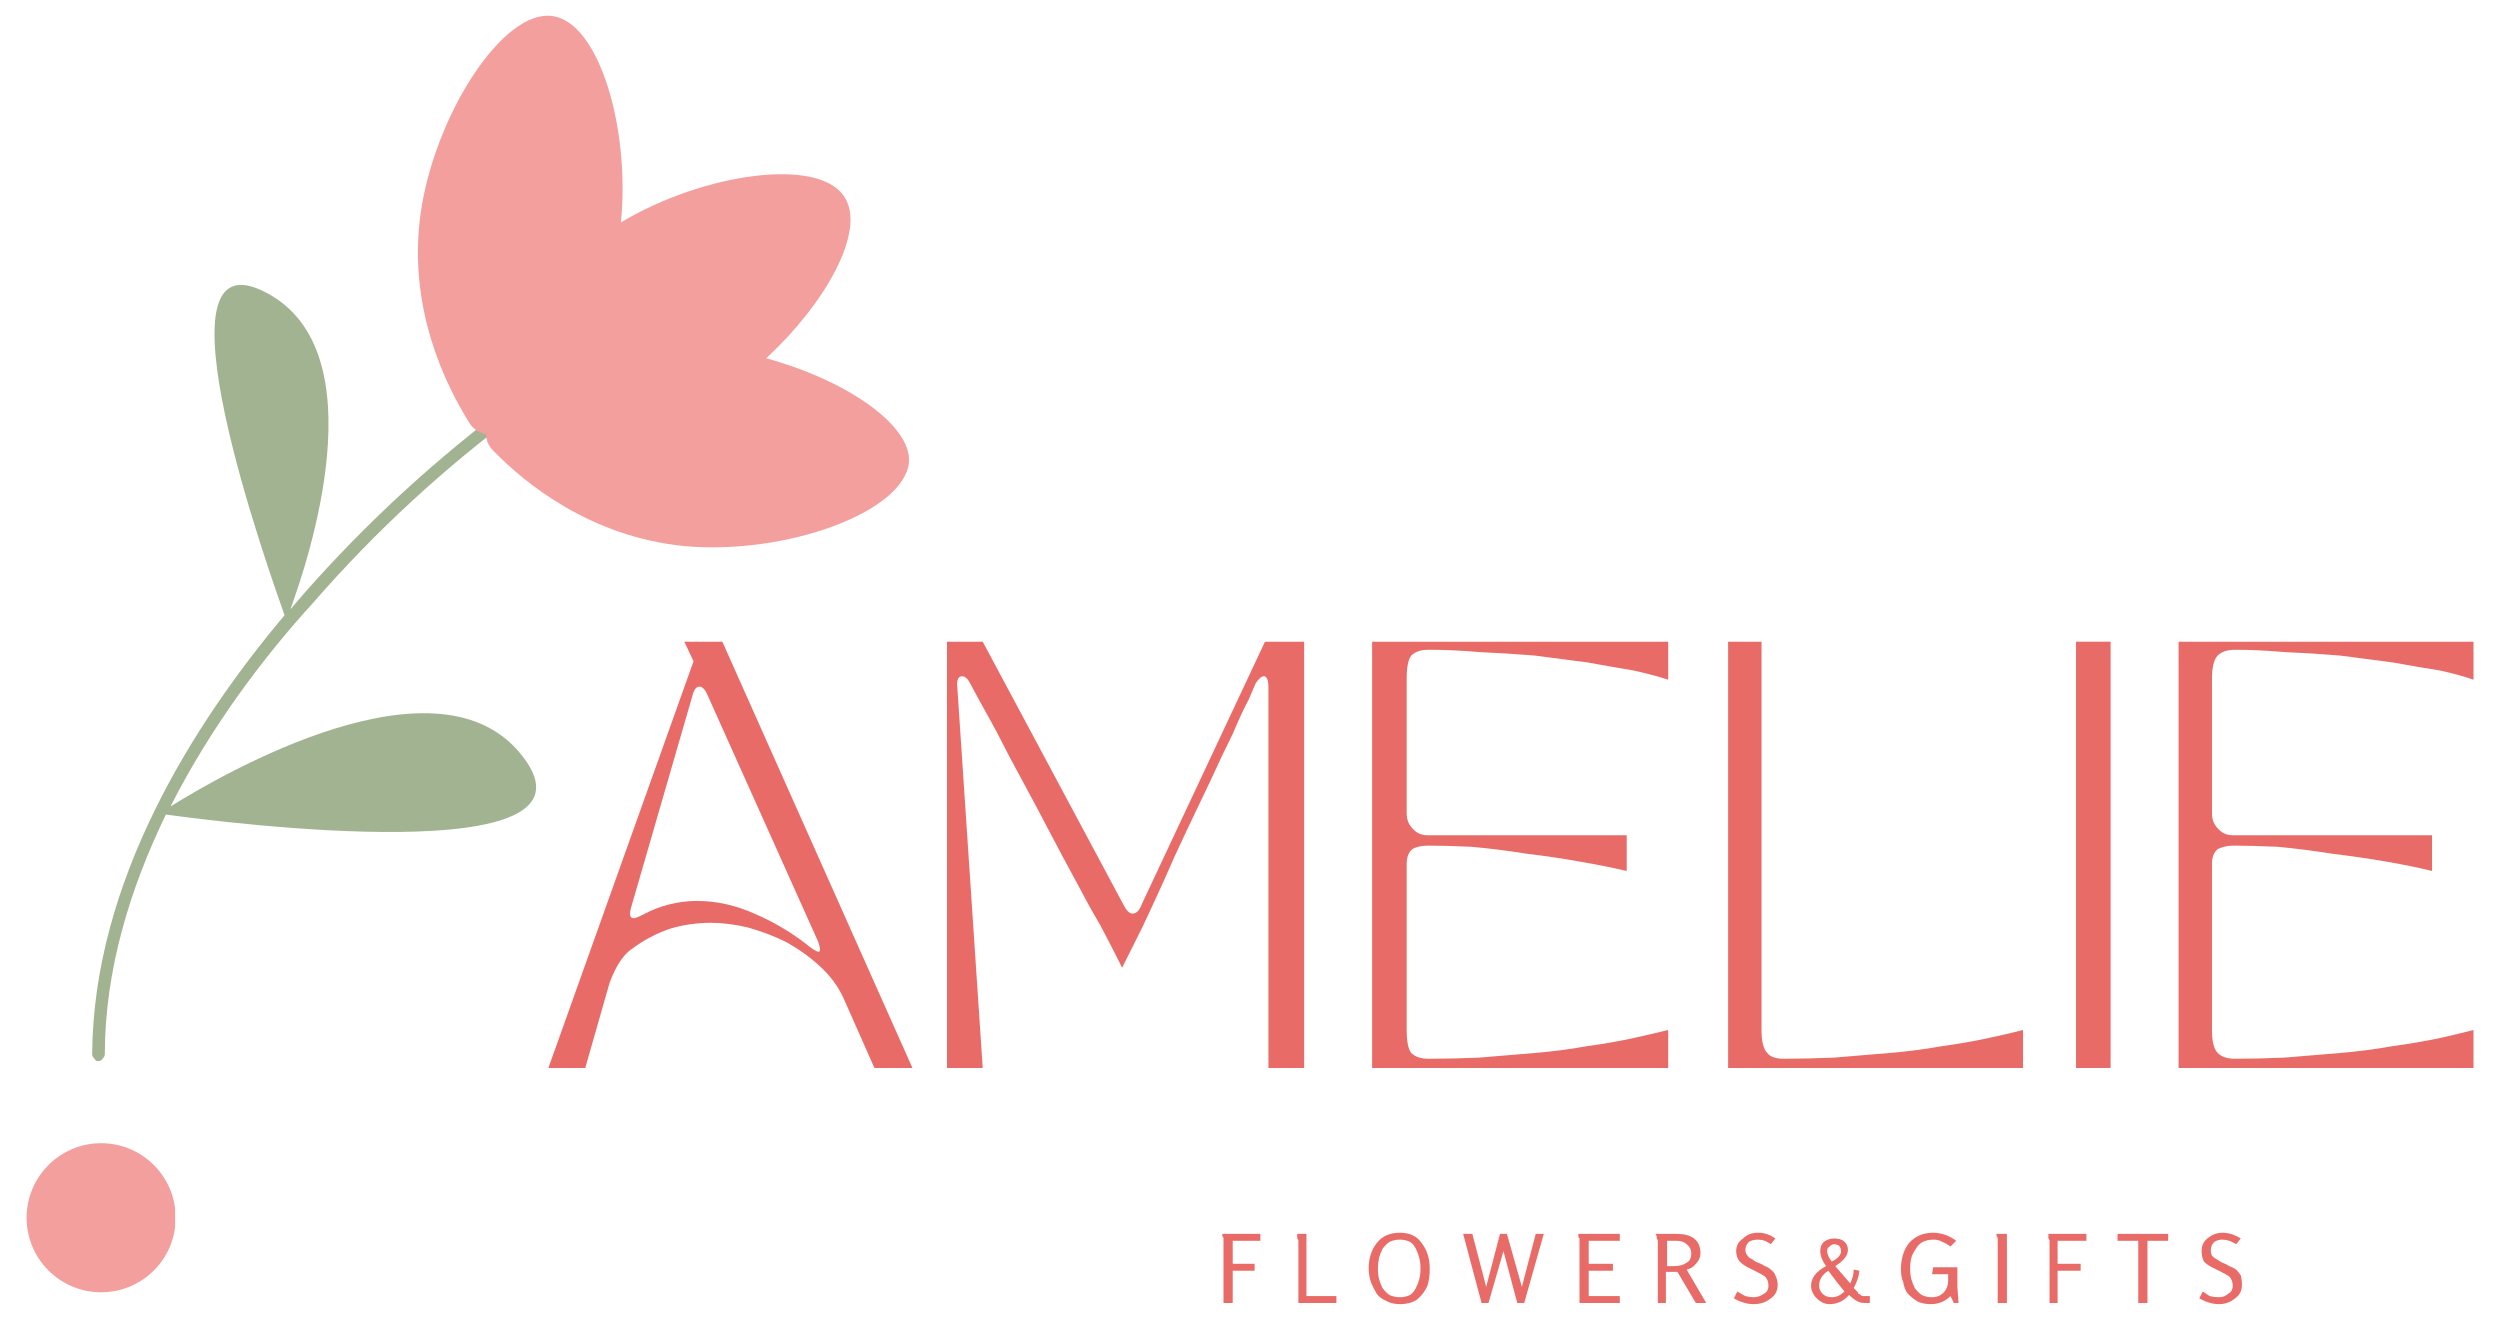 <svg height="115" width="217" viewBox="0 0 217 115" xmlns="http://www.w3.org/2000/svg" version="1.2">
	<title>New Project</title>
	<defs>
		<clipPath id="cp1" clipPathUnits="userSpaceOnUse">
			<path d="m8 24h39v69h-39z"></path>
		</clipPath>
		<clipPath id="cp2" clipPathUnits="userSpaceOnUse">
			<path d="m54.42-9.88l40 56.24-78.84 56.07-40-56.22z"></path>
		</clipPath>
		<clipPath id="cp3" clipPathUnits="userSpaceOnUse">
			<path d="m54.42-9.88l40 56.24-78.84 56.07-40-56.22z"></path>
		</clipPath>
		<clipPath id="cp4" clipPathUnits="userSpaceOnUse">
			<path d="m54.42-9.88l40 56.24-78.84 56.07-40-56.22z"></path>
		</clipPath>
		<clipPath id="cp5" clipPathUnits="userSpaceOnUse">
			<path d="m36 1h43v47h-43z"></path>
		</clipPath>
		<clipPath id="cp6" clipPathUnits="userSpaceOnUse">
			<path d="m54.42-9.88l40 56.24-78.84 56.07-40-56.22z"></path>
		</clipPath>
		<clipPath id="cp7" clipPathUnits="userSpaceOnUse">
			<path d="m54.42-9.88l40 56.24-78.84 56.07-40-56.22z"></path>
		</clipPath>
		<clipPath id="cp8" clipPathUnits="userSpaceOnUse">
			<path d="m54.42-9.88l40 56.24-78.84 56.07-40-56.22z"></path>
		</clipPath>
		<clipPath id="cp9" clipPathUnits="userSpaceOnUse">
			<path d="m2.31 99.23h12.94v12.94h-12.94z"></path>
		</clipPath>
		<clipPath id="cp10" clipPathUnits="userSpaceOnUse">
			<path d="m8.78 99.23c-3.57 0-6.47 2.9-6.47 6.47 0 3.58 2.9 6.47 6.47 6.47 3.57 0 6.47-2.89 6.47-6.47 0-3.57-2.9-6.47-6.47-6.47z"></path>
		</clipPath>
	</defs>
	<style>
		.s0 { fill: #a1b391 } 
		.s1 { fill: #f39f9d } 
		.s2 { fill: #e86b67 } 
	</style>
	<g clip-path="url(#cp1)" id="Clip-Path">
		<g>
			<g clip-path="url(#cp2)" id="Clip-Path">
				<g>
					<g clip-path="url(#cp3)" id="Clip-Path">
						<g>
							<g clip-path="url(#cp4)" id="Clip-Path">
								<g>
									<path d="m8.5 92.1q-0.2 0-0.3-0.2-0.2-0.2-0.2-0.4c0.1-15 8.8-28.7 16.7-38.1-1.2-3.4-12-33.5-1.6-28 9.8 5.1 3.6 23.4 2.1 27.5q0.6-0.7 1.2-1.4 8.2-9.3 18.2-16.7 0.2-0.1 0.4-0.1 0.2 0.1 0.3 0.2 0.2 0.2 0.1 0.4 0 0.3-0.2 0.4-9.9 7.3-18 16.6c-4.3 4.7-8.9 10.8-12.4 17.7 4.5-2.8 23.4-13.8 30.6-4.3 7.7 10-26 5.7-31 5-3.1 6.4-5.3 13.5-5.3 20.8q0 0.2-0.2 0.4-0.1 0.2-0.4 0.2z" class="s0"></path>
								</g>
							</g>
						</g>
					</g>
				</g>
			</g>
		</g>
	</g>
	<g clip-path="url(#cp5)" id="Clip-Path">
		<g>
			<g clip-path="url(#cp6)" id="Clip-Path">
				<g>
					<g clip-path="url(#cp7)" id="Clip-Path">
						<g>
							<g clip-path="url(#cp8)" id="Clip-Path">
								<g>
									<path d="m59.4 47.4c-8.1-0.8-13.8-5.4-16.6-8.3q-0.6-0.6-0.6-1.4-0.9-0.2-1.4-0.9c-2.2-3.5-5.4-10.1-4.3-18.2 1.2-8.6 7.2-17.9 11.5-17.2 4 0.6 6.7 9.7 5.9 17.9 7.2-4.3 17.2-5.7 19.4-2.2 1.9 2.9-1.6 9.2-6.8 14 6.7 1.8 12.6 5.7 12.4 9-0.4 4.4-10.8 8.1-19.5 7.3z" class="s1"></path>
								</g>
							</g>
						</g>
					</g>
				</g>
			</g>
		</g>
	</g>
	<g clip-path="url(#cp9)" id="Clip-Path">
		<g>
			<g clip-path="url(#cp10)" id="Clip-Path">
				<g>
					<path d="m2.3 99.2h12.9v13h-12.9z" class="s1"></path>
				</g>
			</g>
		</g>
	</g>
	<g>
		<g>
			<g>
				<path d="m50.8 92.7h-3.2l12.6-35.3-0.8-1.7h3.3l16.5 37h-3.3l-2.7-6.1q-0.7-1.5-2-2.7-1.3-1.2-2.9-2.1-1.6-0.8-3.4-1.3-1.7-0.4-3.2-0.4-1.8 0-3.5 0.5-1.8 0.6-3.4 1.8-0.6 0.4-1.2 1.4-0.6 1.1-0.8 1.9zm4-14q-0.3 1 0.2 1 0.2 0 0.8-0.3 1.1-0.6 2.3-0.9 1.2-0.3 2.4-0.3 2.6 0 5.2 1.2 2.5 1.1 4.6 2.8 0.7 0.5 0.8 0.4 0.2-0.1-0.1-0.9l-9.6-21.4q-0.3-0.7-0.7-0.7-0.4 0-0.6 0.8z" class="s2"></path>
			</g>
		</g>
	</g>
	<g>
		<g>
			<g>
				<path d="m85.3 92.7h-3.1v-37h3.1l12.2 22.8q0.4 0.8 0.8 0.8 0.5 0 0.8-0.8l10.7-22.8h3.4v37h-3.1v-33q0-1-0.4-1-0.3 0-0.7 0.6-0.1 0.2-0.6 1.4-0.6 1.1-1.4 3-0.9 1.8-1.9 4-1 2.1-2.1 4.4-1.1 2.3-2 4.4-1 2.2-1.8 3.9-0.8 1.6-1.3 2.6-0.5 1-0.5 1 0 0-0.5-1-0.5-1-1.4-2.7-1-1.7-2.1-3.8-1.2-2.2-2.4-4.5-1.2-2.3-2.4-4.5-1.2-2.2-2.1-4-1-1.8-1.6-2.9-0.6-1.1-0.7-1.3-0.3-0.6-0.7-0.6-0.5 0-0.4 1z" class="s2"></path>
			</g>
		</g>
	</g>
	<g>
		<g>
			<g>
				<path d="m119.1 92.7v-37h25.7v3.3q-1.2-0.4-3-0.8-1.8-0.3-4-0.7-2.2-0.3-4.6-0.6-2.5-0.2-4.8-0.3-2.3-0.2-4.4-0.2-1 0-1.5 0.5-0.4 0.5-0.4 2v11.7q0 0.8 0.5 1.3 0.5 0.6 1.3 0.6h17.3v3.1q-1.7-0.4-4-0.8-2.2-0.4-4.7-0.7-2.5-0.4-4.8-0.6-2.2-0.1-3.7-0.1-0.9 0-1.4 0.3-0.5 0.4-0.5 1.3v14.4q0 1.5 0.4 2 0.5 0.5 1.5 0.5 2.1 0 4.4-0.1 2.3-0.2 4.8-0.4 2.4-0.2 4.6-0.6 2.2-0.3 4-0.7 1.8-0.4 3-0.7v3.3z" class="s2"></path>
			</g>
		</g>
	</g>
	<g>
		<g>
			<g>
				<path d="m175.6 92.7h-25.6v-37h2.9v33.7q0 1.5 0.5 2 0.4 0.5 1.4 0.5 2.1 0 4.4-0.1 2.3-0.2 4.8-0.4 2.4-0.2 4.6-0.6 2.2-0.3 4-0.7 1.9-0.4 3-0.7z" class="s2"></path>
			</g>
		</g>
	</g>
	<g>
		<g>
			<g>
				<path d="m180.2 92.7v-37h3v37z" class="s2"></path>
			</g>
		</g>
	</g>
	<g>
		<g>
			<g>
				<path d="m189.1 92.7v-37h25.6v3.3q-1.1-0.4-2.9-0.8-1.9-0.3-4.1-0.7-2.2-0.3-4.6-0.6-2.4-0.2-4.8-0.3-2.3-0.2-4.3-0.2-1 0-1.5 0.5-0.5 0.5-0.5 2v11.7q0 0.8 0.5 1.3 0.5 0.6 1.3 0.6h17.3v3.1q-1.6-0.4-3.9-0.8-2.3-0.4-4.8-0.7-2.5-0.4-4.7-0.6-2.3-0.1-3.8-0.1-0.8 0-1.4 0.3-0.5 0.4-0.5 1.3v14.4q0 1.5 0.5 2 0.5 0.5 1.5 0.5 2 0 4.3-0.1 2.4-0.2 4.8-0.4 2.4-0.2 4.6-0.6 2.2-0.3 4.1-0.7 1.8-0.4 2.9-0.7v3.3z" class="s2"></path>
			</g>
		</g>
	</g>
	<g>
		<g>
			<g>
				<path d="m107 113.1h-0.8v-5.4q0-0.1 0-0.2 0-0.1-0.1-0.2 0-0.2 0-0.2h3.3v0.6h-2.4v2h1.9v0.6h-1.9z" class="s2"></path>
			</g>
		</g>
	</g>
	<g>
		<g>
			<g>
				<path d="m116 113.1h-3.3v-5.4q0-0.1-0.1-0.2 0-0.1 0-0.2 0-0.2 0-0.2h0.8v5.4h2.6z" class="s2"></path>
			</g>
		</g>
	</g>
	<g>
		<g>
			<g>
				<path d="m121.5 113.2q-0.7 0-1.2-0.3-0.5-0.2-0.8-0.6-0.3-0.5-0.5-1-0.2-0.6-0.2-1.2 0-1.3 0.7-2.2 0.7-0.9 2-0.9 1.3 0 1.9 0.9 0.7 0.9 0.7 2.2 0 0.9-0.2 1.5-0.3 0.7-0.9 1.2-0.6 0.4-1.5 0.4zm1.8-3.1q0-0.5-0.1-0.9-0.1-0.4-0.3-0.8-0.2-0.4-0.5-0.6-0.4-0.2-0.9-0.2-0.5 0-0.9 0.2-0.3 0.2-0.6 0.6-0.2 0.4-0.3 0.8-0.1 0.5-0.1 0.9 0 0.5 0.1 0.9 0.1 0.4 0.3 0.8 0.3 0.4 0.6 0.6 0.4 0.2 0.9 0.2 0.5 0 0.9-0.2 0.3-0.2 0.5-0.6 0.2-0.4 0.3-0.8 0.1-0.4 0.1-0.9z" class="s2"></path>
			</g>
		</g>
	</g>
	<g>
		<g>
			<g>
				<path d="m132.3 113.1h-0.6l-1.2-4.5-1.3 4.5h-0.6l-1.6-6h0.8l1.2 4.6 1.2-4.6h0.6l1.3 4.6 1.2-4.6h0.7z" class="s2"></path>
			</g>
		</g>
	</g>
	<g>
		<g>
			<g>
				<path d="m140.6 113.1h-3.5v-5.4q0-0.1 0-0.2-0.1-0.1-0.1-0.2 0-0.2 0-0.2h3.6v0.6h-2.7v2h2.1v0.6h-2.1v2.2h2.7z" class="s2"></path>
			</g>
		</g>
	</g>
	<g>
		<g>
			<g>
				<path d="m148.1 113.1h-0.9l-1.6-2.7q-0.1 0-0.6 0h-0.4v2.7h-0.7v-5.4q0-0.1-0.1-0.2 0-0.1 0-0.2-0.1-0.2-0.1-0.2h1.8q2.1 0 2.1 1.7 0 0.5-0.4 0.9-0.3 0.4-0.8 0.5zm-3.4-3.2h0.6q0.7 0 1.1-0.3 0.4-0.2 0.4-0.8 0-0.5-0.4-0.8-0.3-0.3-0.9-0.3h-0.8z" class="s2"></path>
			</g>
		</g>
	</g>
	<g>
		<g>
			<g>
				<path d="m150.5 112.7l0.3-0.6q0.3 0.2 0.7 0.4 0.4 0.1 0.7 0.1 0.5 0 0.9-0.3 0.4-0.2 0.4-0.7 0-0.5-0.3-0.8-0.3-0.2-0.7-0.4-0.4-0.2-0.8-0.4-0.4-0.2-0.7-0.5-0.3-0.4-0.3-0.9 0-0.7 0.6-1.1 0.5-0.5 1.3-0.5 0.8 0 1.5 0.5l-0.4 0.5q-0.5-0.4-1.1-0.4-0.5 0-0.8 0.2-0.3 0.3-0.3 0.7 0 0.3 0.2 0.5 0.1 0.2 0.4 0.3 0.2 0.2 0.5 0.3 0.3 0.1 0.6 0.3 0.3 0.1 0.5 0.3 0.3 0.2 0.4 0.5 0.2 0.4 0.2 0.8 0 0.8-0.6 1.2-0.6 0.5-1.5 0.5-0.8 0-1.7-0.5z" class="s2"></path>
			</g>
		</g>
	</g>
	<g>
		<g>
			<g>
				<path d="m162.3 113.1h-0.5q-0.6 0-1.3-0.7-0.7 0.8-1.7 0.8-0.6 0-1.1-0.5-0.5-0.5-0.5-1.1 0-1 1.3-1.7-0.5-0.7-0.5-1.3 0-0.5 0.3-0.8 0.4-0.3 0.9-0.3 0.5 0 0.8 0.2 0.4 0.3 0.4 0.8 0 0.7-1.1 1.4l1.3 1.5q0.3-0.6 0.3-1.2l0.5 0.1q-0.1 0.8-0.5 1.5 0.1 0.1 0.3 0.3 0.1 0.1 0.1 0.2 0.1 0 0.2 0.1 0.1 0.1 0.2 0.1 0.1 0 0.2 0 0.1 0 0.4 0zm-3.3-3.6q0.8-0.4 0.8-0.9 0-0.3-0.2-0.5-0.2-0.1-0.4-0.1-0.2 0-0.4 0.2-0.2 0.1-0.2 0.4 0 0.4 0.4 0.9zm1.1 2.6q-0.6-0.7-1.4-1.8-0.8 0.5-0.8 1.3 0 0.4 0.3 0.7 0.3 0.3 0.8 0.3 0.6 0 1.1-0.5z" class="s2"></path>
			</g>
		</g>
	</g>
	<g>
		<g>
			<g>
				<path d="m170 113.1h-0.4l-0.3-0.6q-0.7 0.7-1.7 0.7-0.6 0-1.1-0.2-0.5-0.3-0.9-0.7-0.3-0.4-0.4-1-0.2-0.5-0.2-1.1 0-1.4 0.7-2.3 0.8-0.9 2.1-0.9 0.5 0 1.1 0.2 0.5 0.2 0.9 0.5l-0.5 0.5q-0.4-0.3-0.7-0.4-0.3-0.2-0.8-0.2-0.5 0-0.9 0.2-0.4 0.2-0.6 0.6-0.3 0.4-0.4 0.8-0.1 0.4-0.1 0.9 0 0.5 0.1 0.9 0.1 0.4 0.3 0.8 0.3 0.4 0.6 0.6 0.4 0.2 0.9 0.2 0.6 0 1-0.4 0.4-0.4 0.4-1.1v-0.5h-1.4l0.1-0.6h2.1v1.7q0 0 0.1 1.4z" class="s2"></path>
			</g>
		</g>
	</g>
	<g>
		<g>
			<g>
				<path d="m174.2 113.1h-0.8v-5.4q0-0.1 0-0.2 0-0.1-0.1-0.2 0-0.2 0-0.2h0.9z" class="s2"></path>
			</g>
		</g>
	</g>
	<g>
		<g>
			<g>
				<path d="m178.6 113.1h-0.7v-5.4q0-0.1-0.1-0.2 0-0.1 0-0.2 0-0.2 0-0.2h3.3v0.6h-2.5v2h2v0.6h-2z" class="s2"></path>
			</g>
		</g>
	</g>
	<g>
		<g>
			<g>
				<path d="m186.4 113.1h-0.8v-5.4h-1.8v-0.6h4.4v0.6h-1.8z" class="s2"></path>
			</g>
		</g>
	</g>
	<g>
		<g>
			<g>
				<path d="m190.9 112.7l0.3-0.6q0.3 0.2 0.6 0.4 0.4 0.1 0.8 0.1 0.5 0 0.8-0.3 0.4-0.2 0.4-0.7 0-0.5-0.3-0.8-0.3-0.2-0.7-0.4-0.4-0.2-0.8-0.4-0.4-0.2-0.7-0.5-0.2-0.4-0.2-0.9 0-0.7 0.5-1.1 0.6-0.5 1.3-0.5 0.8 0 1.6 0.5l-0.4 0.5q-0.6-0.4-1.2-0.4-0.4 0-0.7 0.2-0.3 0.3-0.3 0.7 0 0.3 0.1 0.5 0.2 0.2 0.4 0.3 0.3 0.2 0.5 0.3 0.3 0.1 0.6 0.3 0.3 0.1 0.6 0.3 0.2 0.2 0.4 0.5 0.1 0.4 0.1 0.8 0 0.8-0.6 1.2-0.6 0.5-1.4 0.5-0.8 0-1.7-0.5z" class="s2"></path>
			</g>
		</g>
	</g>
</svg>